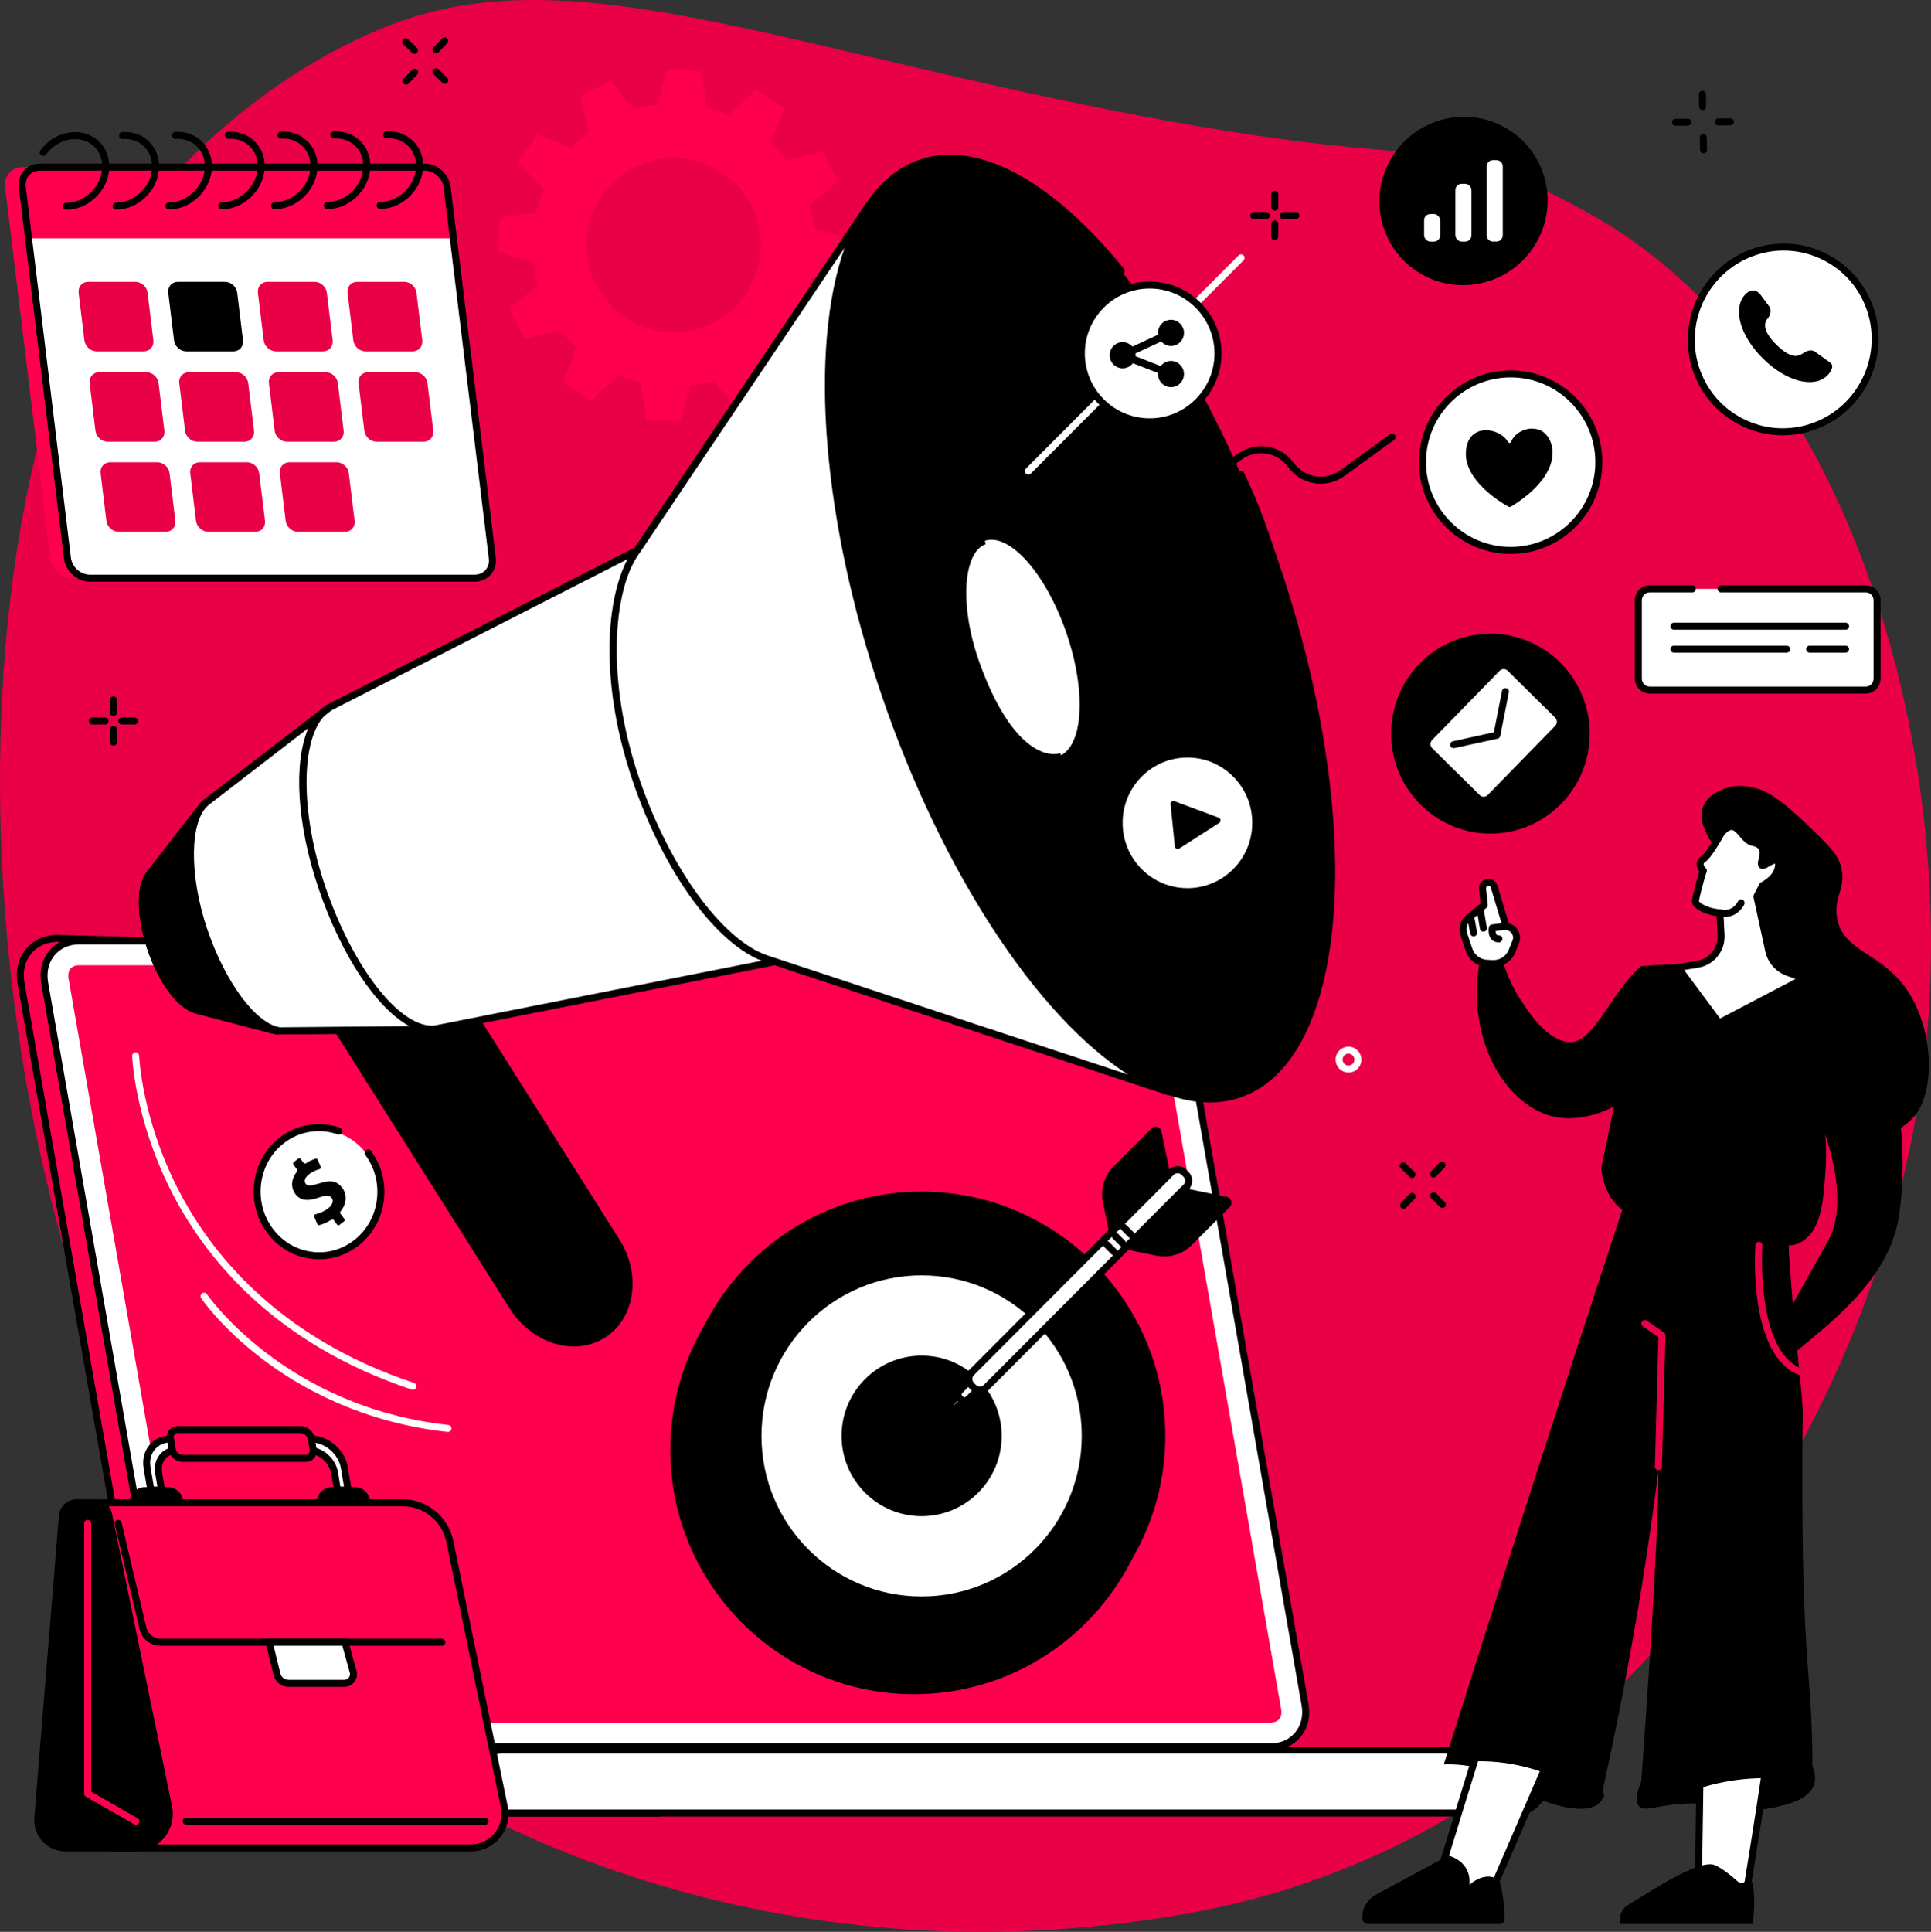 <?xml version="1.0" encoding="UTF-8"?>
<svg id="Layer_2" data-name="Layer 2" xmlns="http://www.w3.org/2000/svg" viewBox="0 0 1831.21 1831.78">
  <rect x="0" y="0" width="1831.21" height="1831.78" fill="#333333" stroke="none"/>
  <defs>
    <style>
      .cls-1 {
        fill: #fff;
      }

      .cls-2 {
        fill: #ff004e;
      }

      .cls-3 {
        fill: #e90047;
      }
    </style>
  </defs>
  <g id="Illustration">
    <g id="Marketing_campaign" data-name="Marketing campaign">
      <path class="cls-3" d="m370.9,23.47c-131.45,50.78-236.78,161.64-277.18,240.27C-65.53,573.65-27.85,1228.04,253.08,1575.09c65.74,81.21,399.19,322.84,872.46,239.44,418.38-73.72,664.87-477.75,700.67-821.06,29.65-284.43-71.85-658.38-325.18-794.42-159.31-85.55-111.06-25.73-473.28-99.83C714.24,35.07,531.69-38.64,370.9,23.47Z"/>
      <g>
        <g>
          <path class="cls-2" d="m449,1627.04c22.99-18.83,47.12-36.39,71.84-53.13,50.16-33.98,103.03-64.36,156.47-93.8,28.11-15.48,57.29-29.5,86.1-43.91,28.98-14.5,58.04-28.86,87.11-43.22,26.56-13.12,53.13-26.24,79.64-39.43,60.27-204.25,125.72-435.82,112.72-435.82l-988.17-27.96c-23.26,0-38.87,18.97-34.79,42.29l119.75,684.5c4.08,23.32,26.32,42.29,49.58,42.29h219.9c12.96-10.95,26.72-21.07,39.84-31.82Z"/>
          <path d="m410.37,1662.18h-221.12c-24.8,0-48.51-20.2-52.85-45.04L16.65,932.64c-2.17-12.4.7-24.07,8.09-32.86,7.22-8.59,17.86-13.32,29.97-13.32l988.27,27.96h0c1.29,0,2.57.66,3.42,1.8,3.19,4.26,11.65,15.59-113.06,438.27l-.41,1.39-1.29.64c-26.52,13.2-53.09,26.32-79.65,39.44-30.82,15.23-58.65,28.98-87.1,43.21-6.51,3.26-13.04,6.49-19.57,9.73-21.98,10.9-44.72,22.17-66.42,34.12-47.59,26.22-103.37,57.85-156.21,93.64-27.06,18.33-50.48,35.65-71.6,52.95-5.76,4.72-11.73,9.39-17.5,13.9-7.4,5.78-15.05,11.76-22.3,17.89l-.93.78ZM54.61,893.09c-10.02,0-18.86,3.89-24.79,10.96-6.1,7.26-8.46,17.01-6.63,27.45l119.75,684.5c3.82,21.8,24.59,39.54,46.32,39.54h218.69c7.07-5.93,14.43-11.69,21.57-17.26,5.74-4.49,11.68-9.13,17.39-13.8,21.28-17.43,44.86-34.87,72.08-53.31,53.06-35.94,109-67.67,156.73-93.96,21.82-12.02,44.62-23.32,66.67-34.25,6.52-3.23,13.04-6.47,19.54-9.72,28.46-14.24,56.29-28,87.13-43.23,26.13-12.91,52.25-25.81,78.34-38.79,105.08-356.22,115.27-420.38,113.83-430.22l-986.6-27.92Zm988.13,27.96s.09,0,.13,0h-.13Z"/>
        </g>
        <g>
          <g>
            <path class="cls-1" d="m1071.09,892.17H75.19c-21.98,0-36.68,17.86-32.82,39.9l119.75,684.5c3.86,22.04,24.8,39.9,46.78,39.9h995.89c21.98,0,36.68-17.86,32.82-39.9l-119.75-684.5c-3.86-22.04-24.8-39.9-46.78-39.9Z"/>
            <path d="m1204.8,1659.79H208.9c-23.48,0-45.94-19.13-50.05-42.64L39.11,932.64c-2.06-11.77.66-22.84,7.66-31.17,6.84-8.14,16.94-12.62,28.43-12.62h995.89c23.48,0,45.94,19.13,50.05,42.65l119.75,684.5c2.06,11.77-.66,22.84-7.66,31.17-6.84,8.14-16.94,12.62-28.43,12.62ZM75.19,895.48c-9.5,0-17.8,3.64-23.35,10.25-5.71,6.8-7.92,15.95-6.2,25.76l119.75,684.5c3.58,20.49,23.1,37.15,43.51,37.15h995.89c9.5,0,17.8-3.64,23.35-10.25,5.71-6.8,7.92-15.95,6.2-25.75l-119.75-684.5c-3.58-20.49-23.1-37.15-43.51-37.15H75.19Z"/>
          </g>
          <path class="cls-2" d="m208.9,1633.39c-10.71,0-22.2-9.92-24.1-20.81l-119.75-684.5c-.69-3.94-.03-7.35,1.85-9.6,2.24-2.67,5.74-3.24,8.29-3.24h995.89c10.71,0,22.2,9.92,24.1,20.81l119.75,684.5c.69,3.94.03,7.35-1.85,9.6-2.24,2.67-5.74,3.24-8.29,3.24H208.9Z"/>
        </g>
        <g>
          <g>
            <path class="cls-2" d="m612.07,1659.52H205.51c-16.39,0-29.73,13.37-29.73,29.8s13.33,29.8,29.73,29.8h418.7c16.39,0-12.14-59.6-12.14-59.6Z"/>
            <path d="m624.21,1722.44H205.52c-18.22,0-33.04-14.86-33.04-33.12s14.82-33.12,33.04-33.12h408.64l.9,1.89c3.9,8.15,23.01,49.4,15.84,60.78-1.45,2.3-3.83,3.57-6.69,3.57Zm-418.7-59.6c-14.56,0-26.41,11.88-26.41,26.48s11.85,26.48,26.41,26.48h418.7c.78,0,.93-.24,1.08-.47,3.39-5.39-5.01-30.54-15.32-52.5H205.52Z"/>
          </g>
          <g>
            <path class="cls-1" d="m1435.48,1659.52H475.77c-16.42,0-29.73,13.34-29.73,29.8s13.31,29.8,29.73,29.8h959.7c16.42,0,29.73-13.34,29.73-29.8s-13.31-29.8-29.73-29.8Z"/>
            <path d="m1435.48,1722.44H475.77c-18.22,0-33.04-14.86-33.04-33.12s14.82-33.12,33.04-33.12h959.7c18.22,0,33.04,14.86,33.04,33.12s-14.82,33.12-33.04,33.12Zm-959.7-59.6c-14.56,0-26.41,11.88-26.41,26.48s11.85,26.48,26.41,26.48h959.7c14.56,0,26.41-11.88,26.41-26.48s-11.85-26.48-26.41-26.48H475.77Z"/>
          </g>
        </g>
      </g>
      <path class="cls-2" d="m803.61,258.33l1.91-32.08-33.68-9.73c-.89-7.51-2.37-14.84-4.45-21.94l27.09-22.22-14.36-28.74-34.04,8.43c-4.47-5.98-9.43-11.57-14.82-16.72l12.4-32.85-26.79-17.69-25.24,24.31c-6.79-2.91-13.89-5.26-21.23-7.03l-5.66-34.64-32.04-1.9-9.74,33.73c-7.5.89-14.82,2.38-21.91,4.47l-22.17-27.12-28.7,14.4,8.41,34.08c-5.97,4.48-11.56,9.45-16.7,14.85l-32.8-12.4-17.67,26.84,24.27,25.26c-2.91,6.8-5.26,13.91-7.03,21.26l-34.59,5.69-1.91,32.08,33.68,9.73c.89,7.51,2.37,14.84,4.45,21.94l-27.09,22.22,14.36,28.74,34.04-8.43c4.47,5.97,9.43,11.57,14.82,16.72l-12.39,32.85,26.79,17.69,25.24-24.31c6.79,2.91,13.89,5.26,21.23,7.03l5.66,34.64,32.04,1.9,9.74-33.73c7.5-.89,14.83-2.38,21.91-4.47l22.17,27.12,28.7-14.4-8.41-34.08c5.97-4.48,11.56-9.45,16.7-14.85l32.8,12.4,17.67-26.84-24.27-25.26c2.91-6.8,5.26-13.91,7.03-21.26l34.59-5.69Zm-169.7,56.72c-45.55-2.7-80.27-41.87-77.56-87.48,2.72-45.62,41.84-80.4,87.39-77.7,45.55,2.7,80.27,41.87,77.56,87.48-2.72,45.61-41.84,80.4-87.39,77.7Z"/>
      <g>
        <g>
          <path d="m572.08,1265.45c-27.19,17.34-65.74,5.45-85.91-26.5l-250.07-395.64,98.03-62.52,250.51,396.34c20,31.67,14.38,71.13-12.57,88.32Z"/>
          <path d="m544.17,1276.73c-4.46,0-9-.5-13.54-1.52-18.86-4.22-36.09-16.79-47.27-34.49l-250.06-395.63c-.98-1.54-.52-3.59,1.02-4.57l98.03-62.52c.75-.48,1.65-.64,2.51-.44.86.19,1.61.72,2.08,1.46l250.51,396.34c20.9,33.11,14.81,74.78-13.59,92.89-8.78,5.6-19.01,8.48-29.69,8.48Zm-303.5-432.4l248.3,392.84c10.24,16.23,25.95,27.73,43.1,31.56,13.69,3.06,27.26.9,38.22-6.08,25.33-16.15,30.51-53.72,11.55-83.75l-248.73-393.53-92.44,58.95Zm331.4,421.12h.02-.02Z"/>
        </g>
        <path class="cls-1" d="m604.33,521.72l-292.08,149.18-118.76,91.5-51,65.49-.35.52c-9.78,11.19-9.52,40.42,1.16,71.69,10.55,30.93,28.27,53.93,42.78,57.27l-.48.16,76.34,20,148.59-1.47,324.54-64.23,373.04,123.21,2.69.48c-93.84-32.14-204.4-180.47-271.44-376.97-66.97-196.27-70.11-380.79-15.56-463.37l-.07-.05-216.6,322.44-2.77,4.13Z"/>
        <ellipse cx="1024.23" cy="595.97" rx="195.2" ry="466.58" transform="translate(-137.7 363.25) rotate(-18.87)"/>
        <path d="m1147.09,1045.37c-44.95,0-96.93-31.25-149.55-90.69-63.66-71.9-120.96-176.69-161.34-295.05-61.22-179.42-71.15-355.49-25.3-448.54,15.3-31.06,36.03-51.19,61.61-59.85,54.4-18.41,124.83,19.33,193.27,103.54,1.16,1.42.94,3.51-.48,4.67-1.42,1.15-3.51.94-4.67-.48-66.58-81.94-134.37-118.91-185.99-101.44-23.85,8.07-43.29,27.08-57.78,56.5-45.11,91.55-35.05,265.62,25.63,443.46,75.4,220.99,206.08,381.25,304.52,381.26,9.26,0,18.22-1.41,26.84-4.33,23.85-8.07,43.29-27.08,57.78-56.5,45.11-91.55,35.05-265.62-25.63-443.46l-3.5-10.27c-10.12-29.78-14.31-42.11-28.55-72.66-.77-1.66-.05-3.64,1.61-4.41,1.66-.78,3.64-.06,4.41,1.61,14.39,30.88,18.61,43.31,28.82,73.33l3.49,10.26c61.22,179.42,71.15,355.49,25.3,448.54-15.3,31.06-36.03,51.19-61.61,59.85-9.22,3.12-18.88,4.67-28.86,4.67Z"/>
        <path d="m1132.82,993.54c-39.84,0-85.88-27.67-132.47-80.29-56.3-63.59-106.97-156.24-142.67-260.89-54.14-158.67-62.91-314.39-22.34-396.72,13.57-27.54,31.97-45.41,54.67-53.09,43.52-14.73,97.89,10.33,153.08,70.56,1.24,1.35,1.15,3.45-.21,4.69-1.35,1.24-3.45,1.15-4.69-.2-53.31-58.18-105.17-82.59-146.05-68.76-20.98,7.1-38.08,23.83-50.85,49.74-39.82,80.83-30.93,234.56,22.67,391.64,72.83,213.47,203.98,362.81,292.36,332.89,80.08-27.11,99.07-194.75,44.18-389.96-.5-1.77.53-3.6,2.3-4.09,1.76-.49,3.6.53,4.09,2.3,26.78,95.24,36.95,187.88,28.63,260.84-8.5,74.53-35.87,123.26-77.06,137.2-8.19,2.77-16.76,4.14-25.63,4.15Z"/>
        <ellipse class="cls-1" cx="968.62" cy="615.09" rx="45.2" ry="108.03" transform="translate(-146.87 346.3) rotate(-18.87)"/>
        <path d="m1110.78,1038.85c-.19,0-.39-.02-.59-.05l-2.69-.48c-.15-.03-.31-.07-.46-.12l-372.21-122.94-323.68,64.06c-.2.04-.41.06-.61.06l-148.59,1.47c-.26-.02-.59-.03-.87-.11l-76.34-20c-.47-.13-.9-.35-1.26-.64-15.69-5.03-32.89-28.3-43.34-58.93-11.04-32.36-11.29-62.36-.65-74.79l.25-.37,51.13-65.66c.17-.22.37-.42.59-.59l118.76-91.5c.16-.12.34-.23.52-.33l291.32-148.79,218.89-325.86c1.02-1.52,3.07-1.92,4.6-.91,1.52,1.01,2.01,3.12,1,4.64-26.35,39.88-39.57,106.34-37.24,187.12,2.43,83.97,20.81,178.5,53.17,273.34,32.4,94.96,75.7,181.15,125.21,249.24,47.64,65.51,98.84,110.14,144.16,125.66,1.64.56,2.57,2.29,2.14,3.97-.38,1.49-1.72,2.49-3.21,2.49Zm-375.73-130.33c.35,0,.7.06,1.04.17l333.63,110.2c-86.48-55.42-176.46-192-233.53-359.25-56.64-166.02-69.07-327.89-35.3-424.58l-193.81,288.52c-.31.47-.74.85-1.25,1.1l-291.81,149.04-118.18,91.05-50.97,65.51c-.08.11-.16.22-.25.32-8.98,10.28-8.23,39.06,1.8,68.44,9.83,28.81,26.81,51.98,40.39,55.11.49.11.93.33,1.31.63l74.21,19.45,147.84-1.46,324.23-64.17c.21-.04.43-.06.64-.06Z"/>
        <g>
          <path class="cls-1" d="m604.98,520.74l218.72-325.6.07.05c-54.55,82.58-51.4,267.09,15.56,463.37,67.04,196.5,177.6,344.83,271.44,376.97l-2.69-.48-372.42-123.01-8.64-2.82c-43.25-14.52-93.96-81.4-124.09-170.33-30.92-91.29-25.99-176.94-.71-214.2l2.75-3.95Z"/>
          <path d="m1110.78,1038.85c-.19,0-.39-.02-.59-.05l-2.69-.48c-.15-.03-.31-.07-.46-.12l-372.42-123.01-8.62-2.81c-45.77-15.37-96.47-84.65-126.2-172.42-33.77-99.72-23.84-182.46-.31-217.13l2.75-3.96,218.71-325.58c1.02-1.52,3.07-1.93,4.6-.91,1.52,1.01,2.01,3.12,1,4.64-26.35,39.88-39.57,106.34-37.24,187.12,2.43,83.97,20.81,178.5,53.17,273.34,32.4,94.96,75.7,181.15,125.22,249.24,47.64,65.51,98.83,110.14,144.16,125.66,1.64.56,2.57,2.29,2.14,3.97-.38,1.49-1.72,2.49-3.21,2.49ZM800.89,235.05l-193.16,287.54s-.02.03-.03.05l-2.75,3.95c-23.33,34.39-30.45,118.01,1.13,211.24,28.64,84.56,78.81,153.75,122,168.25l8.61,2.81,333.03,110c-86.48-55.42-176.46-192-233.53-359.25-56.64-166.02-69.07-327.89-35.3-424.58Zm-195.91,285.69h.02-.02Z"/>
        </g>
        <path d="m257.81,979.77c-.28,0-.56-.03-.84-.11l-72.22-18.92c-.47-.13-.9-.35-1.26-.64-15.68-5.03-32.89-28.3-43.34-58.93-11.04-32.36-11.29-62.36-.65-74.79l.25-.36,51.13-65.67c1.13-1.45,3.21-1.7,4.66-.58,1.45,1.13,1.7,3.21.58,4.66l-51.23,65.84c-.08.11-.16.22-.25.32-8.98,10.28-8.23,39.06,1.8,68.44,9.83,28.81,26.81,51.98,40.39,55.11.49.11.93.33,1.31.63l70.53,18.48c1.77.46,2.83,2.28,2.37,4.05-.39,1.49-1.74,2.48-3.21,2.48Z"/>
        <g>
          <path d="m262.66,977.21c-23.61-5.28-51.89-44.16-69.1-94.6-18.23-53.44-16.59-105.66,1.82-121.57l-52.9,66.84-.35.52c-9.78,11.19-9.52,40.42,1.16,71.69,10.55,30.93,28.27,53.93,42.78,57.27l-.48.16,77.07,19.68Z"/>
          <path d="m262.66,980.53c-.24,0-.48-.03-.73-.08-.6-.13-1.19-.29-1.79-.46l-75.38-19.25c-.48-.12-.91-.35-1.28-.65-15.68-5.03-32.89-28.3-43.34-58.93-11.04-32.36-11.29-62.36-.65-74.79l.25-.36c.05-.07.09-.13.14-.19l46.38-58.6c1.99-3.48,4.3-6.4,6.95-8.69,1.29-1.12,3.23-1.07,4.47.11,1.24,1.18,1.37,3.11.31,4.45l-6.46,8.17c-11.57,21.05-9.9,66.06,5.18,110.27,16.47,48.27,43.01,85.66,65.12,92.03l1.66.43c1.76.45,2.83,2.22,2.41,3.99-.36,1.52-1.72,2.55-3.22,2.55Zm-74.57-25.78l51.91,13.25c-18.51-16.41-36.83-46.94-49.58-84.32-12.33-36.15-15.88-72.19-10.88-97.27l-34.67,43.86c-.08.11-.16.22-.25.32-8.98,10.28-8.23,39.06,1.8,68.44,9.83,28.81,26.81,51.98,40.39,55.11.48.11.91.32,1.29.61Z"/>
        </g>
        <g>
          <path class="cls-1" d="m405.09,976.12l6.33-.31c-34.44,1.96-79.58-56.43-106.03-133.94-26.97-79.05-23.26-153.4,6.86-170.97l-3.97,3.06-112.58,86.82c-18.7,15.58-20.47,68.09-2.14,121.84,17.7,51.86,47.74,91.35,71.7,94.82l139.82-1.31Z"/>
          <path d="m265.27,980.75c-.16,0-.32-.01-.48-.03-25.56-3.7-56.14-43.6-74.37-97.03-18.61-54.53-17.25-108.46,3.15-125.46l110.09-84.9c2.13-2.08,4.44-3.85,6.91-5.29,1.51-.88,3.45-.44,4.43,1.01.98,1.45.66,3.41-.73,4.48l-6.12,4.72c-23.12,23.02-23.49,92.6.38,162.55,25.83,75.7,69,131.74,101.16,131.74.37,0,.74,0,1.11-.02l.46-.02c1.84-.09,3.38,1.31,3.48,3.14.1,1.82-1.3,3.38-3.13,3.49-.16,0-.33.02-.49.02l-5.87.29s-.09,0-.13,0l-139.82,1.31h-.03Zm27.14-290.36l-94.68,73.02c-18,15-18.5,66.92-1.02,118.14,17.12,50.18,46.01,89.03,68.8,92.57l122.62-1.15c-30.68-16.76-64.03-65.98-85.88-130.02-21.02-61.61-23.95-119.94-9.84-152.56Z"/>
        </g>
        <g>
          <path d="m933.73,512.85c-23.64,8-28.2,60.63-7.93,116.74,34,94.1,72.89,89.4,77.52,88.48.08-.02.11.1.04.14l-90.39,52.98c-18.67-36.88-35.77-77.34-50.49-120.46-14.1-41.33-24.97-82.06-32.67-121.1l103.92-16.78Z"/>
          <path d="m911.6,775.83l-1.59-3.15c-19.17-37.86-36.22-78.54-50.66-120.89-13.85-40.6-24.88-81.49-32.79-121.53l-.67-3.37,107.32-17.33,1.59,6.42c-5.04,1.7-9.19,5.89-12.35,12.45-10.14,21.04-7.53,61.24,6.48,100.02,33.11,91.64,69.68,87.16,73.74,86.35l2.77-.56,2.06,5.36-2.52,1.49-93.38,54.73Zm-77.86-243.48c7.8,38.67,18.52,78.12,31.89,117.3,13.95,40.89,30.33,80.19,48.72,116.88l77.74-45.57c-16.05-3.44-44.13-20.33-69.4-90.25-14.81-40.98-17.25-82.25-6.22-105.15,1.33-2.75,2.82-5.19,4.48-7.29l-87.21,14.08Z"/>
        </g>
      </g>
      <g>
        <path d="m1208.89,199.69c-1.83,0-3.32-1.49-3.32-3.32v-12.01c0-1.83,1.49-3.32,3.32-3.32s3.32,1.49,3.32,3.32v12.01c0,1.83-1.49,3.32-3.32,3.32Z"/>
        <path d="m1208.89,227.69c-1.83,0-3.32-1.49-3.32-3.32v-12.02c0-1.83,1.49-3.32,3.32-3.32s3.32,1.49,3.32,3.32v12.02c0,1.83-1.49,3.32-3.32,3.32Z"/>
        <path d="m1200.92,207.68h-11.99c-1.83,0-3.32-1.49-3.32-3.32s1.49-3.32,3.32-3.32h11.99c1.83,0,3.32,1.49,3.32,3.32s-1.49,3.32-3.32,3.32Z"/>
        <path d="m1228.85,207.68h-11.99c-1.83,0-3.32-1.49-3.32-3.32s1.49-3.32,3.32-3.32h11.99c1.83,0,3.32,1.49,3.32,3.32s-1.49,3.32-3.32,3.32Z"/>
      </g>
      <g>
        <path class="cls-1" d="m391.67,1317.83c-.35,0-.7-.05-1.05-.17-133.05-44.24-198.1-127.83-229.24-190.16-33.76-67.57-36.05-125.58-36.07-126.15-.06-1.83,1.37-3.36,3.21-3.43,1.83-.01,3.37,1.37,3.43,3.21.02.57,2.3,57.37,35.51,123.68,30.6,61.11,94.52,143.08,225.26,186.56,1.74.58,2.68,2.46,2.1,4.2-.46,1.39-1.76,2.27-3.15,2.27Z"/>
        <path class="cls-1" d="m424.81,1357.8c-.12,0-.24,0-.36-.02-82.45-9.02-141.55-42.96-176.61-69.84-38.05-29.17-56.32-55.84-57.08-56.96-1.03-1.52-.63-3.58.89-4.61,1.52-1.03,3.58-.63,4.61.88.72,1.07,74.24,107,228.92,123.93,1.82.2,3.14,1.84,2.94,3.66-.19,1.7-1.62,2.96-3.3,2.96Z"/>
      </g>
      <g>
        <path class="cls-1" d="m975.22,450.05c-.85,0-1.7-.32-2.34-.97-1.3-1.29-1.3-3.39,0-4.69l201.73-202.24c1.29-1.3,3.4-1.3,4.69,0,1.3,1.29,1.3,3.39,0,4.69l-201.73,202.24c-.65.65-1.5.97-2.35.97Z"/>
        <path d="m1063.78,587.33c-.54,0-1.08-.13-1.59-.41-1.61-.88-2.2-2.9-1.32-4.5,3.6-6.58,7.94-10.26,12.9-10.96,3.71-.53,6.25.86,8.28,1.98,1.46.8,2.62,1.43,4.22,1.45,2.91.09,4.75-2.01,7.54-5.35,2.78-3.34,5.94-7.13,11.32-7.98,6.59-1.05,10.95,3.16,14.79,6.86,3.24,3.12,6.01,5.84,9.82,5.66,4.33-.18,7.27-4.03,10.67-8.49,3.87-5.08,8.27-10.84,15.76-11.06,6.24-.19,10.63,3.75,14.12,6.91,3.26,2.95,5.38,4.76,7.91,4.4,4.06-.54,8.19-6.47,11.63-16.7.58-1.74,2.47-2.66,4.2-2.09,1.74.59,2.67,2.47,2.09,4.2-4.48,13.31-10.06,20.23-17.05,21.16-5.7.75-9.7-2.86-13.23-6.06-3.14-2.85-5.89-5.32-9.47-5.2-4.34.13-7.28,3.98-10.68,8.45-3.86,5.06-8.23,10.79-15.67,11.1-6.57.32-11.1-4.05-14.7-7.52-3.61-3.48-5.97-5.58-9.15-5.09-2.91.46-4.93,2.88-7.26,5.67-2.88,3.45-6.45,7.74-12.56,7.74h-.17c-3.25-.04-5.5-1.27-7.32-2.26-1.78-.97-2.7-1.44-4.18-1.23-2.73.38-5.5,3-8,7.57-.6,1.1-1.74,1.73-2.91,1.73Z"/>
        <path d="m1033.73,539.24c-1.03,0-2.04-.48-2.69-1.37-1.08-1.48-.75-3.56.74-4.63l141.82-102.88c8.26-6,18.35-8.42,28.42-6.79,10.08,1.61,18.93,7.07,24.91,15.36,4.94,6.85,12.25,11.35,20.57,12.69,8.31,1.33,16.65-.66,23.47-5.61l47.25-34.28c1.48-1.08,3.56-.75,4.64.74,1.08,1.48.75,3.56-.74,4.63l-47.25,34.28c-8.26,5.99-18.35,8.41-28.42,6.79-10.08-1.61-18.92-7.07-24.91-15.36-4.94-6.85-12.25-11.35-20.58-12.69-8.31-1.33-16.65.66-23.47,5.61l-141.82,102.88c-.59.43-1.27.63-1.95.63Z"/>
      </g>
      <g>
        <path class="cls-1" d="m347.71,1094.31c19.1,25.88,14.35,62.84-10.61,82.54-24.97,19.7-60.69,14.68-79.8-11.2-19.1-25.88-14.35-62.84,10.61-82.54,24.97-19.7,60.69-14.68,79.8,11.2Z"/>
        <path d="m302.78,1194.07c-2.69,0-5.4-.18-8.12-.54-16.59-2.23-31.31-11.03-41.46-24.78-20.73-28.09-15.54-68.34,11.56-89.72,16.41-12.95,37.93-16.58,57.56-9.72,1.73.61,2.64,2.5,2.04,4.23-.6,1.73-2.49,2.65-4.23,2.04-17.47-6.11-36.63-2.87-51.25,8.67-24.32,19.19-28.96,55.34-10.34,80.57,9.07,12.29,22.21,20.15,37,22.14,14.53,1.95,28.95-2.04,40.59-11.22,24.32-19.19,28.96-55.34,10.34-80.57-1.09-1.47-.77-3.55.7-4.64,1.47-1.08,3.55-.78,4.64.7,20.73,28.09,15.54,68.34-11.56,89.72-10.89,8.6-23.96,13.13-37.47,13.13Z"/>
        <path d="m319.64,1161.14l-3.11-4.22c-.53-.72-1.53-.88-2.28-.38-3.93,2.59-8.14,4.39-11.47,5.11-.8.17-1.61-.24-1.92-1l-2.88-7.02c-.39-.95.16-2.03,1.16-2.26,3.79-.84,8.17-2.56,12.04-5.61,3.99-3.15,5.54-6.9,3.4-9.8-2.04-2.76-5.56-2.73-12.08-.46-9.42,3.3-17.21,3.7-22.41-3.34-4.5-6.1-4.12-14.07,1.48-21.26.47-.6.51-1.43.05-2.04l-3.36-4.56c-.54-.73-.4-1.75.31-2.31l4.24-3.35c.74-.58,1.81-.44,2.37.32l2.73,3.7c.53.72,1.54.88,2.29.38,3.56-2.38,6.58-3.65,9.16-4.35.81-.22,1.66.2,1.98.98l2.75,6.71c.38.93-.13,1.98-1.1,2.25-2.53.68-6.12,1.89-10.08,5.01-4.55,3.59-4.52,6.78-3.02,8.82,1.77,2.4,5.34,1.99,13.01-.39,10.58-3.53,16.89-2.18,21.71,4.35,4.56,6.18,4.45,14.69-1.69,22.26-.49.6-.54,1.45-.08,2.07l3.72,5.04c.54.73.4,1.75-.31,2.31l-4.24,3.35c-.74.58-1.81.44-2.37-.32Z"/>
      </g>
      <g>
        <g>
          <path class="cls-1" d="m1769.27,558.36c5.96,0,10.8,4.84,10.8,10.81v74.36c0,5.97-4.83,10.81-10.8,10.81h-204.81c-5.96,0-10.8-4.84-10.8-10.81v-74.36c0-5.97,4.83-10.81,10.8-10.81h204.81Z"/>
          <path d="m1769.27,657.64h-204.81c-7.78,0-14.12-6.33-14.12-14.12v-74.36c0-7.79,6.33-14.12,14.12-14.12h40.4c1.83,0,3.32,1.49,3.32,3.32s-1.49,3.32-3.32,3.32h-40.4c-4.12,0-7.48,3.36-7.48,7.49v74.36c0,4.13,3.36,7.49,7.48,7.49h204.81c4.12,0,7.48-3.36,7.48-7.49v-74.36c0-4.13-3.35-7.49-7.48-7.49h-137.18c-1.83,0-3.32-1.49-3.32-3.32s1.49-3.32,3.32-3.32h137.18c7.78,0,14.11,6.33,14.11,14.12v74.36c0,7.79-6.33,14.12-14.11,14.12Z"/>
          <path d="m1750.17,597.07h-162.77c-1.83,0-3.32-1.49-3.32-3.32s1.49-3.32,3.32-3.32h162.77c1.83,0,3.32,1.49,3.32,3.32s-1.49,3.32-3.32,3.32Z"/>
          <path d="m1750.17,618.84h-34.04c-1.83,0-3.32-1.49-3.32-3.32s1.49-3.32,3.32-3.32h34.04c1.83,0,3.32,1.49,3.32,3.32s-1.49,3.32-3.32,3.32Z"/>
          <path d="m1694.39,618.84h-106.99c-1.83,0-3.32-1.49-3.32-3.32s1.49-3.32,3.32-3.32h106.99c1.83,0,3.32,1.49,3.32,3.32s-1.49,3.32-3.32,3.32Z"/>
        </g>
        <g>
          <ellipse cx="1413.42" cy="695.64" rx="94.16" ry="94.78"/>
          <g>
            <g>
              <path class="cls-1" d="m1477.21,690.57l-63.96,65.58c-3.39,3.47-8.93,3.52-12.38.11l-44.99-44.46c-3.45-3.41-3.5-8.99-.11-12.46l63.96-65.58c3.39-3.47,8.93-3.52,12.38-.11l44.99,44.46c3.45,3.41,3.5,8.99.11,12.46Z"/>
              <path d="m1407,762.11c-3.19,0-6.19-1.23-8.46-3.48l-44.99-44.46c-4.74-4.68-4.81-12.37-.16-17.14l63.97-65.58c2.26-2.32,5.28-3.61,8.51-3.64,3.31-.1,6.27,1.21,8.58,3.48l44.99,44.46c4.74,4.68,4.81,12.37.16,17.14l-63.96,65.58c-2.26,2.32-5.28,3.61-8.51,3.64h-.11Zm18.98-127.67h-.05c-1.45.01-2.81.59-3.82,1.64l-63.96,65.58c-2.11,2.16-2.08,5.66.07,7.78l44.99,44.46c1.02,1.01,2.37,1.57,3.8,1.57h.05c1.45-.01,2.8-.59,3.82-1.64l63.97-65.58c2.11-2.16,2.08-5.66-.07-7.78l-44.99-44.47c-1.02-1.01-2.37-1.56-3.8-1.56Z"/>
            </g>
            <path d="m1378.51,709.44c-1.53,0-2.9-1.06-3.24-2.61-.39-1.79.74-3.56,2.53-3.95l40.83-8.94c1.78-.4,3.56.74,3.95,2.53.39,1.79-.74,3.56-2.53,3.95l-40.83,8.94c-.24.05-.48.08-.71.08Z"/>
            <path d="m1419.51,700.32c-.21,0-.43-.02-.64-.06-1.8-.35-2.97-2.1-2.61-3.9l8.13-41.25c.35-1.8,2.1-2.97,3.9-2.61,1.8.35,2.97,2.1,2.61,3.9l-8.13,41.25c-.31,1.58-1.7,2.68-3.25,2.68Z"/>
          </g>
        </g>
        <g>
          <g>
            <ellipse class="cls-1" cx="1090.26" cy="335.15" rx="64.81" ry="64.86"/>
            <path d="m1090.26,403.33c-37.57,0-68.13-30.59-68.13-68.18s30.56-68.18,68.13-68.18,68.13,30.59,68.13,68.18-30.56,68.18-68.13,68.18Zm0-129.73c-33.91,0-61.49,27.61-61.49,61.55s27.58,61.54,61.49,61.54,61.49-27.61,61.49-61.54-27.58-61.55-61.49-61.55Z"/>
          </g>
          <path d="m1110.46,342.25c-3.96,0-7.45,1.91-9.71,4.84l-23.85-9.29c.02-.32.09-.62.09-.94,0-.6-.09-1.17-.17-1.74l24.44-11.32c2.26,2.58,5.53,4.25,9.2,4.25,6.8.01,12.33-5.55,12.33-12.4,0-6.85-5.53-12.43-12.33-12.45-6.8-.01-12.33,5.55-12.33,12.4,0,.6.09,1.17.17,1.74l-24.44,11.32c-2.26-2.58-5.53-4.25-9.2-4.25-6.8-.01-12.33,5.55-12.33,12.4,0,6.85,5.53,12.43,12.33,12.45,3.96,0,7.45-1.91,9.71-4.84l23.85,9.29c-.02.32-.09.62-.09.94,0,6.85,5.53,12.43,12.33,12.45,6.8.01,12.33-5.55,12.33-12.4,0-6.85-5.53-12.43-12.33-12.45Z"/>
        </g>
        <g>
          <g>
            <ellipse class="cls-1" cx="1432.6" cy="438.23" rx="83.61" ry="83.68"/>
            <path d="m1432.6,525.22c-47.93,0-86.93-39.03-86.93-87s38.99-87,86.93-87,86.93,39.03,86.93,87-38.99,87-86.93,87Zm0-167.36c-44.27,0-80.29,36.05-80.29,80.36s36.02,80.36,80.29,80.36,80.29-36.05,80.29-80.36-36.02-80.36-80.29-80.36Z"/>
          </g>
          <path d="m1433.07,480.32c-.83.51-1.87.54-2.72.06-7.37-4.12-41.55-24.73-40.21-51.7,1.41-28.49,32.31-23.55,39.94-9.53.29.53.86.85,1.46.82.6-.03,1.14-.41,1.37-.97,3.74-9.01,15.83-15.53,27.21-11.25,13.57,5.1,27.37,38.81-27.05,72.56Z"/>
        </g>
        <g>
          <g>
            <ellipse class="cls-1" cx="1691.05" cy="321.83" rx="87.65" ry="87.11" transform="translate(690.73 1722.76) rotate(-65.25)"/>
            <path d="m1690.6,412.76c-12.54,0-25.03-2.65-36.8-7.93-22.04-9.89-38.88-27.82-47.43-50.49-17.64-46.78,5.99-99.43,52.67-117.36,22.62-8.69,47.22-8.03,69.26,1.86,22.04,9.89,38.88,27.82,47.43,50.49,17.64,46.78-5.99,99.43-52.66,117.36-10.54,4.05-21.52,6.07-32.46,6.07Zm.9-175.21c-10.14,0-20.31,1.87-30.08,5.63-43.28,16.63-65.19,65.44-48.84,108.82,7.92,21,23.52,37.61,43.94,46.77,20.42,9.16,43.21,9.77,64.17,1.72,43.28-16.63,65.19-65.45,48.83-108.82-7.92-21-23.52-37.61-43.94-46.77-10.9-4.89-22.47-7.34-34.09-7.34Z"/>
          </g>
          <path d="m1735.79,343.97l-14.93-10.73c-2-1.37-6.01-1.66-10.38,1.33-4.11,2.81-10.72,7.23-25.69-7.56-14.97-14.78-11.28-21.94-7.96-25.66.5-.56,4.1-5.96,1.16-10.44l-8.5-11.52c-7.03-8.84-14.27-.43-14.69.04-11.88,13.29-4.66,39.14,17.16,60.68,21.82,21.54,47.68,28.37,60.72,16.22.46-.43,8.24-8.34,3.11-12.36Z"/>
        </g>
        <g>
          <g>
            <ellipse class="cls-1" cx="1126.1" cy="780.24" rx="64.81" ry="65.24"/>
            <path d="m1126.08,848.8c-17.96,0-34.89-6.96-47.72-19.65-26.79-26.48-27.19-69.96-.88-96.93,12.75-13.07,29.8-20.36,48-20.53.21,0,.43,0,.64,0,17.96,0,34.89,6.96,47.72,19.65,26.79,26.48,27.19,69.96.88,96.93-12.75,13.07-29.8,20.37-48,20.53-.21,0-.43,0-.64,0Zm.03-130.47c-.19,0-.38,0-.58,0-16.42.15-31.8,6.73-43.31,18.53-23.77,24.37-23.41,63.65.8,87.58,11.72,11.58,27.27,17.88,43.63,17.72,16.42-.15,31.8-6.73,43.31-18.53,23.77-24.37,23.41-63.65-.8-87.57-11.58-11.45-26.85-17.73-43.06-17.73Z"/>
          </g>
          <path d="m1114.13,802.51l-4.07-39.95c-.21-2.04,1.8-3.59,3.71-2.87l41.94,15.63c2.13.79,2.44,3.69.53,4.92l-37.88,24.32c-1.73,1.11-4.03,0-4.24-2.04Z"/>
        </g>
        <g>
          <ellipse cx="1387.79" cy="190.46" rx="80.03" ry="79.56" transform="translate(330.45 1109.29) rotate(-48.8)"/>
          <path class="cls-1" d="m1415.76,151.83h3.43c3.26,0,5.91,2.65,5.91,5.91v65.37c0,3.26-2.65,5.91-5.91,5.91h-3.43c-3.26,0-5.91-2.65-5.91-5.91v-65.37c0-3.26,2.65-5.91,5.91-5.91Z"/>
          <rect class="cls-1" x="1380.18" y="174.29" width="15.25" height="54.76" rx="5.91" ry="5.91"/>
          <rect class="cls-1" x="1350.51" y="202.97" width="15.25" height="26.11" rx="5.91" ry="5.91"/>
        </g>
      </g>
      <g>
        <path d="m1641.37,1058.33c1.19,3.19,2.88,6.16,5.22,8.78,5.99,6.69,15.05,9.55,23.66,12.13,7.1,2.13,14.32,4.27,21.73,4.33,14.67.12,28.36-7.9,43.01-8.61,9.92-.48,19.65,2.42,29.44,4.09,18.48,3.15,33.27-4.33,47.01-16.46,24.34-21.49,23.05-81.88-.51-120.15-24.89-40.43-63.65-38.3-69.02-73-3.09-19.95,10.02-28.27,3.4-49.53-3.47-11.13-13.48-20.7-33.51-39.84-27.46-26.25-38.95-30.23-42.93-31.48-6.75-2.12-20.43-6.19-34.93-.23-4.35,1.79-15.06,6.19-18.95,16.91-4.08,11.25,1.88,22.45,5.12,28.54,7.26,13.63,16.5,17.31,21.7,23.71,23.31,28.68-20.62,69.27-10.17,134.06,2.24,13.9,7.8,26.51,11.39,40,4.68,17.53-2.59,22.06-3.77,37.82-.72,9.64-1.16,20.14,2.12,28.92Z"/>
        <g>
          <path d="m1510.46,1678.27l10.89,23.85c-.49,2.03-1.6,4.02-3.78,6.52-11.57,13.23-42.89,2.68-50.37.16-27.53-9.27-31.01-20.71-55.78-29.47-17.02-6.02-32.33-6.61-42.23-6.26,1.17-2.44,3.22-6.25,6.98-9.64,5.35-4.83,14.41-9.66,29.28-9.7,29.74-.08,105.01,24.54,105.01,24.54Z"/>
          <g>
            <g>
              <path class="cls-1" d="m1416.32,1789.56s-50.53,19.47-50.48-13.73c0-1.08,41.52-135.4,41.52-135.4l59.48,32.25-50.52,116.88Z"/>
              <path d="m1388.11,1798.52c-6.29,0-12.44-1.12-17.14-4.36-5.62-3.86-8.46-10.03-8.45-18.34,0-.67,0-1.58,41.67-136.38.29-.95,1-1.72,1.92-2.09.92-.38,1.96-.32,2.83.16l59.48,32.25c1.51.82,2.15,2.66,1.46,4.23l-50.52,116.88c-.35.82-1.02,1.46-1.85,1.78-.88.34-15.47,5.87-29.4,5.87Zm-18.95-22.31c.07,5.86,1.89,9.95,5.57,12.48,9.66,6.65,30.37,1.36,39.11-1.76l48.76-112.79-53.26-28.87c-11.77,38.1-38.45,124.58-40.18,130.94Zm47.16,13.34h.02-.02Z"/>
            </g>
            <g>
              <path d="m1422.55,1824.31h-125.2c-3.38,0-5.99-2.97-5.55-6.33l.93-7.14c2.35-6.33,6.93-11.59,12.88-14.79l67.9-36.53s21.91,4.66,20.02,27.68c0,0,14.75-14.19,28.35-4.25,0,0,5.3,17.69,4.86,37.27-.05,2.27-1.92,4.09-4.19,4.09Z"/>
              <path d="m1332.36,1801.89c-1.61,0-3.02-1.17-3.27-2.8-.29-1.81.95-3.51,2.76-3.79,31.39-4.95,50.34-21.75,50.53-21.92,1.36-1.23,3.46-1.12,4.69.24,1.23,1.36,1.12,3.46-.24,4.69-.83.75-20.62,18.3-53.94,23.55-.17.03-.35.04-.52.04Z"/>
              <path d="m1422.32,1819.5h-125.93c-1.83,0-3.32-1.49-3.32-3.32s1.49-3.32,3.32-3.32h125.93c1.83,0,3.32,1.49,3.32,3.32s-1.49,3.32-3.32,3.32Z"/>
            </g>
          </g>
          <path d="m1683.35,1713.7c11.06-2.46,32.27-7.16,36.96-21.69,3.55-11.01-4.05-22.46-5.78-25.06-21.39-32.21-92.25-41.31-132.36-9.78-21.16,16.64-35.49,45.94-28.01,55.3,4.55,5.69,14.15.24,37.6-1.82,43.79-3.86,54.98,11.18,91.59,3.06Z"/>
          <g>
            <path class="cls-1" d="m1677.21,1653.74c1.76,1.12-21.11,140.92-21.11,140.92l-45.69,5.58,2.01-134.68,64.8-11.82Z"/>
            <path d="m1610.41,1803.55c-.81,0-1.61-.3-2.22-.85-.71-.64-1.11-1.56-1.1-2.52l2.01-134.68c.02-1.58,1.16-2.93,2.72-3.22l64.8-11.81c.82-.15,1.67.02,2.37.46,2.55,1.62,2.94,1.87-8.4,74.2-5.44,34.7-11.16,69.71-11.22,70.06-.24,1.46-1.41,2.58-2.87,2.76l-45.69,5.58c-.13.02-.27.02-.4.02Zm5.29-135.23l-1.91,128.15,39.45-4.82c7.86-48.11,18.79-117.21,20.53-133.92l-58.06,10.59Z"/>
          </g>
          <g>
            <path d="m1536.36,1824.31h125.76s4.63-31.28-2.61-45.2l-3.92,4.41c-2.03,2.28-5.52,2.46-7.79.42-5-4.5-13.78-11.85-21.36-15.31-14.72-6.73-64.01,26.65-82.88,37.97-4.47,2.68-7.2,7.51-7.2,12.74v4.98Z"/>
            <path d="m1659.46,1817.8h-117.23c-1.83,0-3.32-1.49-3.32-3.32s1.49-3.32,3.32-3.32h117.23c1.83,0,3.32,1.49,3.32,3.32s-1.49,3.32-3.32,3.32Z"/>
            <path d="m1595.01,1802.73c-1.21,0-2.38-.67-2.96-1.82-.83-1.64-.17-3.63,1.46-4.46l36.26-18.34c1.63-.82,3.63-.17,4.46,1.46.83,1.64.17,3.63-1.46,4.46l-36.26,18.34c-.48.24-.99.36-1.5.36Z"/>
          </g>
          <path d="m1369.19,1673.08c24.17-76.88,48.58-153.7,73.21-230.46,33.2-103.46,66.81-206.78,100.82-309.94,52.82,6.21,170.77-33.97,158.45,18.62-6.11,26.08-5.54,31.84-4.88,41.54,5.1,75.82,13.03,130.02,12.77,148.98-.23,16.81-.88,67.32.25,136.37.18,11.27.5,23.3,1.01,37.8,2.58,72.97,7.46,90.76,7.85,150.19.05,8.35.02,16.44-.09,24.31-26.88-5.28-57.58-6.75-90.15.62-25.75,5.83-28.66,11.75-51.84,14.89-7.62,1.03-14.75,1.39-21.52,1.23,19.02-253.96,17.61-312.2,17.61-312.2-7.23,56.41-16.21,115.28-27.33,176.33-8.16,44.83-17,88.15-26.32,129.97-27.44-8.12-51.5-22.37-84.26-28.42-17.11-3.16-38.95-4.51-65.6.16Z"/>
          <path class="cls-3" d="m1572.69,1394.11s-.06,0-.09,0c-1.83-.05-3.28-1.58-3.23-3.41l3.33-122.76-14.71-10.16c-1.51-1.04-1.89-3.11-.84-4.62,1.04-1.51,3.11-1.89,4.62-.84l16.19,11.18c.92.64,1.46,1.7,1.43,2.82l-3.38,124.56c-.05,1.8-1.52,3.23-3.32,3.23Z"/>
        </g>
        <path d="m1709.45,1021.62c21.65-24.42,43.31-48.84,64.96-73.26,10.14,32.1,39.64,110.39,26.63,203.43-9.95,71.17-86.72,116.15-107.46,139.28-5.11-5.75-9.37-12.42-12.92-19.55,6.05-10.92,15.13-27.27,26.22-47.15,21.23-38.06,25.44-45.32,27.24-48.73,12.29-23.43,15.74-66.73-24.67-154Z"/>
        <g>
          <path d="m1709.91,1176.53c-15.04,10.39-26.01-.17-89.76-11-52.21-8.86-74.18-6.76-89.65-26.09-8.53-10.65-11.15-22.91-12.01-31.66,5.6-26.61,11.1-53.49,16.49-80.67,7.41-37.39,14.43-74.36,21.07-110.92,37.1-3.23,68.66-1.74,92.57.76,31.19,3.27,54.8,8.84,64.46,11.27,23.62,5.93,43.88,13.1,61.34,20.13-17.73,25.77-35.46,51.53-53.19,77.3,5.62,17.94,12.31,46.75,10.05,82.14-1.93,30.06-3.62,56.48-21.36,68.74Z"/>
          <g>
            <path d="m1424.91,910.14c2.52,9.16,7.18,22.43,16.24,36.54,8.38,13.05,26.23,40.86,47.87,41.51,22.32.68,38.63-46.85,67.02-72,3.66,3.37,24.76,36.03,18.7,75.88-7.01,46.11-60.84,73.58-97.98,67.39-46.3-7.72-88.18-71.34-72.98-150.75l21.12,1.42Z"/>
            <g>
              <g>
                <path class="cls-1" d="m1428.19,878.2l-11.27-37.56c-.78-2.61-3.32-4.28-6.02-3.97-3.07.35-5.28,3.11-4.95,6.18l1.62,15.41-14.94,12c-4.6,3.7-6.41,9.87-4.53,15.47l4.98,14.8c2.49,7.41,9.26,12.53,17.07,12.91l5.25.25c8.08.39,15.52-4.4,18.52-11.92l3.54-8.87c2.22-5.56-.7-11.84-6.38-13.73l-2.88-.96Z"/>
                <path d="m1416.31,917.02c-.36,0-.71,0-1.07-.03l-5.25-.25c-9.23-.44-17.11-6.39-20.05-15.16l-4.98-14.8c-2.32-6.88-.07-14.56,5.59-19.11l13.53-10.87-1.43-13.61c-.51-4.86,3.02-9.27,7.88-9.82,4.29-.49,8.32,2.17,9.57,6.31l10.77,35.91,1.25.41c3.57,1.19,6.52,3.82,8.11,7.24,1.59,3.41,1.7,7.38.3,10.87l-3.54,8.87c-3.39,8.5-11.62,14.03-20.69,14.03Zm-4.76-77.07c-.09,0-.17,0-.26.02-1.25.14-2.16,1.28-2.03,2.53l1.62,15.41c.12,1.12-.34,2.23-1.22,2.93l-14.94,12.01c-3.5,2.81-4.89,7.56-3.46,11.82l4.98,14.8c2.07,6.16,7.6,10.34,14.08,10.65l5.25.25c6.7.31,12.81-3.64,15.28-9.84l3.54-8.87c.73-1.83.68-3.83-.16-5.62-.83-1.79-2.32-3.11-4.18-3.74l-2.88-.95c-1.03-.34-1.82-1.16-2.13-2.2l-11.27-37.56c-.3-.98-1.2-1.64-2.2-1.64Z"/>
              </g>
              <g>
                <path class="cls-1" d="m1428.19,878.2l-12.98,1.66s-1.92,10.58,6.26,10.37l6.72-12.03Z"/>
                <path d="m1421.24,893.56c-3.65,0-5.82-1.62-7-3-3.48-4.06-2.42-10.56-2.29-11.28.26-1.42,1.41-2.52,2.85-2.7l12.98-1.66c1.8-.23,3.48,1.05,3.71,2.87.23,1.82-1.05,3.48-2.87,3.71l-10.27,1.31c.04,1.28.28,2.67.95,3.43.17.2.6.72,2.1.67,1.82-.02,3.36,1.4,3.4,3.23.05,1.83-1.4,3.36-3.23,3.4-.11,0-.21,0-.32,0Z"/>
              </g>
              <g>
                <path class="cls-1" d="m1403.57,861.49l3.17,18.63-3.17-18.63Z"/>
                <path d="m1406.74,883.44c-1.59,0-2.99-1.14-3.27-2.76l-3.17-18.63c-.31-1.81.91-3.52,2.71-3.83,1.81-.3,3.52.91,3.83,2.71l3.17,18.63c.31,1.81-.91,3.52-2.71,3.83-.19.03-.38.05-.56.05Z"/>
              </g>
              <g>
                <path class="cls-1" d="m1394.78,869.8l2.67,14.8-2.67-14.8Z"/>
                <path d="m1397.45,887.91c-1.57,0-2.97-1.13-3.26-2.73l-2.67-14.8c-.33-1.8.87-3.53,2.68-3.86,1.81-.31,3.53.87,3.85,2.68l2.67,14.8c.33,1.8-.87,3.53-2.68,3.86-.2.03-.4.05-.59.05Z"/>
              </g>
            </g>
          </g>
          <path d="m1531.33,1038.21c-.24,0-.49-.03-.74-.08-1.79-.41-2.91-2.18-2.5-3.97l14.8-65.26c.41-1.79,2.19-2.91,3.97-2.5,1.79.41,2.91,2.18,2.5,3.97l-14.8,65.26c-.35,1.54-1.72,2.58-3.23,2.58Z"/>
        </g>
        <path class="cls-3" d="m1706.67,1303.83c-.42,0-.84-.08-1.25-.24-47.5-19.31-41.04-118.8-40.74-123.03.13-1.83,1.69-3.24,3.54-3.08,1.83.13,3.2,1.72,3.08,3.54-.07.99-6.44,98.91,36.62,116.41,1.7.69,2.51,2.63,1.82,4.32-.52,1.29-1.77,2.07-3.08,2.07Z"/>
        <g>
          <g>
            <path class="cls-1" d="m1609.85,914.31c13.38-2.19,22.97-14.1,22.26-27.65l-1.1-21.04c-12.69-.99-23.25-7.04-23.22-11.06.02-1.96,4.67-21.08,7.58-28.98-2.46-2-5.45-7.52-.15-10.9,5.3-3.38,17.2-24.89,17.2-24.89,14.68-17.08,18.92,6.99,29.89,9,7.59,1.39,11.71,6.01,8.84,15.95-2.87,9.93,2.59,4.95,8.17,2.12,5.59-2.83,9.38-.63,6.32,8.4-3.06,9.03-14.23,14.46-14.23,14.46l-5.29,10.4,11.16,51.15c2.11,9.67,9.05,17.57,18.37,20.89l15.37,5.49-80.8,42.35-39.03-52.62,18.67-3.06Z"/>
            <path d="m1630.21,973.31c-1.02,0-2.02-.47-2.67-1.34l-39.03-52.62c-.69-.93-.84-2.15-.41-3.22.44-1.07,1.4-1.84,2.54-2.03l18.67-3.06c11.73-1.92,20.1-12.33,19.48-24.2l-.95-18.22c-11.63-1.62-23.42-7.37-23.37-14.08.02-2.62,4.25-19.55,7.1-28.12-1.57-1.96-2.76-4.65-2.6-7.42.12-2.02.99-4.89,4.46-7.11,3.16-2.02,11.31-15.07,16.08-23.7.11-.2.24-.39.39-.56,4.19-4.87,8.15-7.24,12.12-7.24h0c5.5,0,9.37,4.5,12.78,8.46,2.61,3.03,5.31,6.17,8.09,6.68,5,.91,8.56,3.05,10.6,6.34,2.18,3.52,2.46,8.16.83,13.79-.02.07-.04.14-.06.21.14-.08.28-.16.41-.24,1-.58,2.06-1.19,3.13-1.73,5.41-2.74,8.52-1.16,9.89.03,2.71,2.35,3.07,6.52,1.07,12.4-2.92,8.6-11.83,14.14-14.9,15.83l-4.28,8.41,10.91,49.99c1.88,8.61,7.95,15.51,16.24,18.48l15.37,5.49c1.24.44,2.1,1.58,2.2,2.9.09,1.31-.6,2.56-1.77,3.17l-80.81,42.34c-.49.26-1.02.38-1.54.38Zm-33.12-53.54l34.09,45.97,71.58-37.51-8.24-2.94c-10.46-3.74-18.12-12.45-20.49-23.31l-11.16-51.15c-.16-.75-.06-1.53.28-2.21l5.29-10.4c.33-.64.86-1.16,1.51-1.48.09-.05,9.97-4.96,12.54-12.54,1.1-3.25.95-4.71.83-5.18-.38,0-1.22.15-2.51.8-.95.48-1.9,1.03-2.8,1.56-3.35,1.94-6.51,3.77-9.2,1.67-2.52-1.97-1.9-5.6-.85-9.23,1.08-3.75,1.05-6.6-.1-8.46-1.01-1.63-3.08-2.75-6.15-3.31-5.09-.93-8.73-5.15-11.93-8.88-2.73-3.17-5.3-6.16-7.76-6.16h0c-1.82,0-4.19,1.62-6.87,4.68-2.41,4.34-12.57,22.22-18.15,25.78-1.34.86-1.39,1.61-1.41,1.9-.07,1.2.91,2.85,1.87,3.63,1.1.9,1.51,2.39,1.02,3.72-2.76,7.49-7.01,24.98-7.36,27.76.88,2.05,9.08,6.96,20.14,7.82,1.66.13,2.97,1.47,3.06,3.13l1.1,21.04c.8,15.26-9.97,28.63-25.04,31.1h0l-13.29,2.18Zm12.76-5.45h.02-.02Z"/>
          </g>
          <path d="m1635.58,869.49c-1.68,0-3.46-.2-5.34-.65-1.78-.42-2.88-2.21-2.46-4,.42-1.78,2.21-2.89,4-2.46,11.27,2.67,16.12-7.16,16.32-7.58.79-1.65,2.76-2.36,4.41-1.58,1.65.78,2.37,2.74,1.6,4.39-2.1,4.52-8.39,11.87-18.52,11.87Z"/>
        </g>
      </g>
      <g>
        <path class="cls-1" d="m1278.81,1016.99c-.07,0-.14,0-.2,0-6.75-.11-12.15-5.7-12.04-12.46.11-6.76,5.63-12.11,12.44-12.06,6.75.11,12.15,5.7,12.04,12.46-.05,3.27-1.38,6.33-3.72,8.61-2.3,2.23-5.31,3.45-8.51,3.45Zm-5.6-12.35c-.05,3.1,2.42,5.66,5.51,5.71,1.45-.02,2.91-.54,3.98-1.58,1.08-1.04,1.68-2.45,1.71-3.95.05-3.1-2.42-5.66-5.51-5.71-3.09-.16-5.64,2.43-5.69,5.53Z"/>
        <g>
          <path d="m107.56,679c-1.83,0-3.32-1.49-3.32-3.32v-12.02c0-1.83,1.49-3.32,3.32-3.32s3.32,1.49,3.32,3.32v12.02c0,1.83-1.49,3.32-3.32,3.32Z"/>
          <path d="m107.56,706.99c-1.83,0-3.32-1.49-3.32-3.32v-12.02c0-1.83,1.49-3.32,3.32-3.32s3.32,1.49,3.32,3.32v12.02c0,1.83-1.49,3.32-3.32,3.32Z"/>
          <path d="m99.59,686.99h-11.99c-1.83,0-3.32-1.49-3.32-3.32s1.49-3.32,3.32-3.32h11.99c1.83,0,3.32,1.49,3.32,3.32s-1.49,3.32-3.32,3.32Z"/>
          <path d="m127.52,686.99h-11.99c-1.83,0-3.32-1.49-3.32-3.32s1.49-3.32,3.32-3.32h11.99c1.83,0,3.32,1.49,3.32,3.32s-1.49,3.32-3.32,3.32Z"/>
        </g>
        <g>
          <path d="m1359.42,1116.51c-.83,0-1.65-.3-2.29-.92-1.32-1.27-1.37-3.37-.1-4.69l8.11-8.48c1.27-1.33,3.37-1.37,4.69-.1,1.32,1.27,1.37,3.37.1,4.69l-8.11,8.48c-.65.68-1.52,1.02-2.4,1.02Z"/>
          <path d="m1331.03,1146.17c-.83,0-1.65-.3-2.29-.92-1.32-1.27-1.37-3.37-.1-4.69l8.11-8.48c1.27-1.32,3.37-1.37,4.69-.1,1.32,1.27,1.37,3.37.1,4.69l-8.11,8.48c-.65.68-1.52,1.02-2.4,1.02Z"/>
          <path d="m1338.99,1116.96c-.84,0-1.68-.32-2.33-.96l-8.23-8.11c-1.31-1.29-1.32-3.39-.03-4.69,1.29-1.31,3.39-1.32,4.69-.03l8.23,8.11c1.31,1.29,1.32,3.39.03,4.69-.65.66-1.51.99-2.36.99Z"/>
          <path d="m1367.81,1145.36c-.84,0-1.68-.32-2.33-.95l-8.24-8.11c-1.3-1.29-1.32-3.39-.04-4.69,1.29-1.31,3.39-1.32,4.69-.03l8.24,8.11c1.3,1.29,1.32,3.39.04,4.69-.65.66-1.51.99-2.36.99Z"/>
        </g>
        <g>
          <path d="m413.47,50.59c-.83,0-1.65-.3-2.29-.92-1.32-1.27-1.37-3.37-.1-4.69l8.11-8.48c1.27-1.33,3.37-1.37,4.69-.1,1.32,1.27,1.37,3.37.1,4.69l-8.11,8.48c-.65.68-1.52,1.02-2.4,1.02Z"/>
          <path d="m385.08,80.25c-.83,0-1.65-.3-2.29-.92-1.32-1.27-1.37-3.37-.1-4.69l8.11-8.48c1.27-1.33,3.37-1.37,4.69-.1,1.32,1.27,1.37,3.37.1,4.69l-8.11,8.48c-.65.68-1.53,1.02-2.4,1.02Z"/>
          <path d="m393.04,51.04c-.84,0-1.68-.32-2.33-.95l-8.24-8.11c-1.3-1.29-1.32-3.39-.04-4.69,1.29-1.31,3.39-1.32,4.69-.03l8.24,8.11c1.31,1.29,1.32,3.39.04,4.69-.65.66-1.51.99-2.36.99Z"/>
          <path d="m421.86,79.44c-.84,0-1.68-.32-2.33-.95l-8.24-8.11c-1.31-1.29-1.32-3.39-.04-4.69,1.29-1.31,3.39-1.32,4.69-.03l8.24,8.11c1.31,1.29,1.32,3.39.04,4.69-.65.66-1.51.99-2.36.99Z"/>
        </g>
        <g>
          <path d="m1614.62,104.39c-1.8,0-3.28-1.44-3.32-3.25l-.25-11.74c-.04-1.83,1.41-3.35,3.25-3.39,1.8-.06,3.35,1.42,3.39,3.25l.25,11.74c.04,1.83-1.41,3.35-3.25,3.39h-.07Z"/>
          <path d="m1615.5,145.46c-1.8,0-3.28-1.44-3.32-3.25l-.25-11.73c-.04-1.83,1.41-3.35,3.25-3.39,1.83-.02,3.35,1.41,3.39,3.25l.25,11.73c.04,1.83-1.41,3.35-3.25,3.39h-.07Z"/>
          <path d="m1588.94,119.26c-1.82,0-3.3-1.47-3.32-3.29-.01-1.83,1.46-3.33,3.29-3.34l11.55-.09h.03c1.82,0,3.3,1.47,3.32,3.29.01,1.83-1.46,3.33-3.29,3.34l-11.55.09h-.03Z"/>
          <path d="m1629.38,118.94c-1.82,0-3.3-1.47-3.32-3.29-.01-1.83,1.46-3.33,3.29-3.34l11.56-.09h.03c1.82,0,3.3,1.47,3.32,3.29.01,1.83-1.46,3.33-3.29,3.34l-11.56.09h-.03Z"/>
        </g>
      </g>
      <g>
        <path class="cls-2" d="m90.49,158.46H21.52c-10.49,0-17.96,8.52-16.68,19.04l42.82,351.68c1.28,10.52,10.82,19.04,21.31,19.04h21.51V158.46Z"/>
        <path class="cls-1" d="m450.17,548.23H85.27c-10.49,0-20.03-8.52-21.31-19.04L21.13,177.51c-1.28-10.52,6.18-19.04,16.67-19.04h364.9c10.49,0,20.03,8.52,21.31,19.04l42.83,351.68c1.28,10.52-6.18,19.04-16.67,19.04Z"/>
        <path class="cls-2" d="m429.92,225.97H27.03l-5.9-48.47c-1.28-10.52,6.18-19.04,16.67-19.04h364.9c10.49,0,20.03,8.52,21.31,19.04l5.9,48.47Z"/>
        <path d="m450.17,551.54H85.27c-12.09,0-23.13-9.85-24.61-21.96L17.84,177.91c-.74-6.08.96-11.81,4.79-16.13,3.79-4.27,9.17-6.63,15.18-6.63h364.91c12.09,0,23.13,9.85,24.61,21.96l42.82,351.68c.74,6.08-.96,11.81-4.79,16.13-3.79,4.27-9.18,6.63-15.18,6.63ZM37.81,161.78c-4.07,0-7.7,1.56-10.21,4.39-2.55,2.88-3.68,6.76-3.17,10.93l42.82,351.68c1.08,8.89,9.16,16.12,18.02,16.12h364.9c4.07,0,7.7-1.56,10.21-4.39,2.55-2.88,3.68-6.76,3.17-10.93l-42.83-351.68c-1.08-8.89-9.16-16.12-18.02-16.12H37.81Z"/>
        <g>
          <path class="cls-3" d="m146.76,418.84h-44.58c-5.75,0-10.97-4.67-11.67-10.43l-5.49-45.08c-.7-5.76,3.39-10.43,9.13-10.43h44.58c5.75,0,10.97,4.67,11.67,10.43l5.49,45.08c.7,5.76-3.39,10.43-9.13,10.43Z"/>
          <path class="cls-3" d="m231.75,418.84h-44.58c-5.75,0-10.97-4.67-11.67-10.43l-5.49-45.08c-.7-5.76,3.39-10.43,9.13-10.43h44.58c5.75,0,10.97,4.67,11.67,10.43l5.49,45.08c.7,5.76-3.39,10.43-9.13,10.43Z"/>
          <path class="cls-3" d="m316.75,418.84h-44.58c-5.75,0-10.97-4.67-11.67-10.43l-5.49-45.08c-.7-5.76,3.39-10.43,9.13-10.43h44.58c5.75,0,10.97,4.67,11.67,10.43l5.49,45.08c.7,5.76-3.39,10.43-9.13,10.43Z"/>
          <path class="cls-3" d="m401.75,418.84h-44.58c-5.75,0-10.97-4.67-11.67-10.43l-5.49-45.08c-.7-5.76,3.39-10.43,9.13-10.43h44.58c5.75,0,10.97,4.67,11.67,10.43l5.49,45.08c.7,5.76-3.39,10.43-9.13,10.43Z"/>
          <path class="cls-3" d="m157.16,504.24h-44.58c-5.75,0-10.97-4.67-11.67-10.43l-5.49-45.08c-.7-5.76,3.39-10.43,9.13-10.43h44.58c5.75,0,10.97,4.67,11.67,10.43l5.49,45.08c.7,5.76-3.39,10.43-9.13,10.43Z"/>
          <path class="cls-3" d="m242.15,504.24h-44.58c-5.75,0-10.97-4.67-11.67-10.43l-5.49-45.08c-.7-5.76,3.39-10.43,9.13-10.43h44.58c5.75,0,10.97,4.67,11.67,10.43l5.49,45.08c.7,5.76-3.39,10.43-9.13,10.43Z"/>
          <path class="cls-3" d="m327.15,504.24h-44.58c-5.75,0-10.97-4.67-11.67-10.43l-5.49-45.08c-.7-5.76,3.39-10.43,9.13-10.43h44.58c5.75,0,10.97,4.67,11.67,10.43l5.49,45.08c.7,5.76-3.39,10.43-9.13,10.43Z"/>
          <path class="cls-3" d="m136.32,333.16h-44.58c-5.75,0-10.97-4.67-11.67-10.43l-5.49-45.08c-.7-5.76,3.39-10.43,9.13-10.43h44.58c5.75,0,10.97,4.67,11.67,10.43l5.49,45.08c.7,5.76-3.39,10.43-9.13,10.43Z"/>
          <path d="m221.32,333.16h-44.58c-5.75,0-10.97-4.67-11.67-10.43l-5.49-45.08c-.7-5.76,3.39-10.43,9.13-10.43h44.58c5.75,0,10.97,4.67,11.67,10.43l5.49,45.08c.7,5.76-3.39,10.43-9.13,10.43Z"/>
          <path class="cls-3" d="m306.32,333.16h-44.58c-5.75,0-10.97-4.67-11.67-10.43l-5.49-45.08c-.7-5.76,3.39-10.43,9.13-10.43h44.58c5.75,0,10.97,4.67,11.67,10.43l5.49,45.08c.7,5.76-3.39,10.43-9.13,10.43Z"/>
          <path class="cls-3" d="m391.32,333.16h-44.58c-5.75,0-10.97-4.67-11.67-10.43l-5.49-45.08c-.7-5.76,3.39-10.43,9.13-10.43h44.58c5.75,0,10.97,4.67,11.67,10.43l5.49,45.08c.7,5.76-3.39,10.43-9.13,10.43Z"/>
        </g>
        <g>
          <path d="m360.47,198.12c-1.83,0-3.31-1.48-3.32-3.31,0-1.83,1.48-3.32,3.31-3.33,16.62-.04,31.83-13.8,33.89-30.68.99-8.12-1.2-15.68-6.19-21.3-4.81-5.41-11.7-8.39-19.4-8.39-.64,0-1.27.02-1.91.06-1.82.13-3.41-1.27-3.52-3.1-.12-1.83,1.27-3.41,3.1-3.52.77-.05,1.57-.07,2.33-.07,9.64,0,18.28,3.77,24.37,10.63,6.27,7.06,9.04,16.47,7.81,26.51-2.46,20.08-20.61,36.45-40.46,36.51h0Z"/>
          <path d="m310.4,198.25c-1.83,0-3.31-1.48-3.32-3.31,0-1.83,1.48-3.32,3.31-3.33,16.62-.04,31.83-13.8,33.89-30.68.99-8.12-1.2-15.68-6.19-21.3-4.81-5.42-11.7-8.4-19.41-8.4-.63,0-1.27.02-1.9.06-1.83.11-3.41-1.27-3.52-3.1-.12-1.83,1.27-3.41,3.1-3.52.77-.05,1.58-.08,2.33-.07,9.64,0,18.29,3.77,24.38,10.63,6.26,7.06,9.04,16.47,7.81,26.51-2.46,20.08-20.61,36.45-40.46,36.5h0Z"/>
          <path d="m260.33,198.39c-1.83,0-3.31-1.48-3.32-3.31,0-1.83,1.48-3.32,3.31-3.33,16.62-.05,31.83-13.81,33.89-30.68.99-8.12-1.2-15.68-6.19-21.3-4.81-5.41-11.7-8.39-19.4-8.39-.65,0-1.28.02-1.91.06-1.82.11-3.41-1.27-3.52-3.1-.12-1.83,1.27-3.41,3.1-3.52.78-.05,1.56-.06,2.34-.07,9.63,0,18.28,3.77,24.36,10.63,6.27,7.06,9.04,16.48,7.81,26.51-2.46,20.08-20.61,36.45-40.46,36.51h0Z"/>
          <path d="m210.25,198.52c-1.83,0-3.31-1.48-3.32-3.31,0-1.83,1.48-3.32,3.31-3.33,16.62-.04,31.83-13.8,33.89-30.68.99-8.12-1.2-15.68-6.19-21.3-4.82-5.44-11.66-8.36-19.49-8.4-.61,0-1.22.02-1.83.06-1.83.11-3.41-1.27-3.52-3.1-.12-1.83,1.27-3.41,3.1-3.52.77-.05,1.56-.09,2.33-.07,9.64,0,18.29,3.77,24.38,10.63,6.26,7.06,9.04,16.47,7.81,26.51-2.46,20.08-20.61,36.45-40.46,36.5h0Z"/>
          <path d="m160.18,198.65c-1.83,0-3.31-1.48-3.32-3.31,0-1.83,1.48-3.32,3.31-3.33,16.62-.05,31.83-13.81,33.89-30.68.99-8.12-1.2-15.68-6.19-21.3-4.81-5.42-11.7-8.4-19.41-8.4-.62.01-1.28.02-1.92.06-1.84.11-3.4-1.28-3.51-3.11-.11-1.83,1.28-3.4,3.11-3.51.77-.05,1.58-.07,2.32-.07,9.64,0,18.29,3.77,24.37,10.63,6.26,7.06,9.04,16.48,7.81,26.51-2.46,20.08-20.61,36.45-40.46,36.51h0Z"/>
          <path d="m110.11,198.78c-1.83,0-3.31-1.48-3.32-3.31,0-1.83,1.48-3.32,3.31-3.33,16.62-.04,31.83-13.81,33.89-30.68.99-8.12-1.2-15.68-6.19-21.3-4.82-5.43-11.64-8.45-19.49-8.39-.61,0-1.22.02-1.83.06-1.82.12-3.41-1.27-3.52-3.1-.12-1.83,1.27-3.41,3.1-3.52.78-.05,1.59-.08,2.33-.07,9.64,0,18.29,3.77,24.37,10.63,6.27,7.06,9.04,16.48,7.81,26.51-2.46,20.08-20.61,36.45-40.46,36.51h0Z"/>
          <path d="m62.89,198.91c-1.83,0-3.31-1.48-3.32-3.31,0-1.83,1.48-3.32,3.31-3.33,16.62-.04,31.83-13.81,33.89-30.68.99-8.12-1.2-15.68-6.19-21.3-4.81-5.41-11.69-8.39-19.4-8.39h-.08c-10.49.03-20.74,5.49-27.42,14.61-1.08,1.48-3.16,1.8-4.64.72-1.48-1.08-1.8-3.16-.72-4.64,7.92-10.82,20.17-17.29,32.76-17.33h.1c9.63,0,18.28,3.77,24.37,10.63,6.27,7.06,9.04,16.48,7.81,26.51-2.46,20.08-20.61,36.45-40.46,36.51h0Z"/>
        </g>
      </g>
      <g>
        <g>
          <path class="cls-2" d="m105.74,1752.25h340.83c20.46,0,35.77-18.82,31.65-38.91l-51.71-251.99c-4.35-21.19-22.96-36.4-44.54-36.4H89.62l16.12,327.3Z"/>
          <path d="m446.57,1755.57H105.74c-1.77,0-3.23-1.39-3.31-3.15l-16.12-327.3c-.05-.91.28-1.8.91-2.45.63-.66,1.5-1.03,2.4-1.03h292.35c23.05,0,43.14,16.42,47.79,39.05l51.71,251.99c2.17,10.57-.5,21.43-7.31,29.79-6.79,8.33-16.85,13.11-27.58,13.11Zm-337.67-6.64h337.67c8.73,0,16.91-3.89,22.44-10.66,5.55-6.81,7.72-15.65,5.96-24.26l-51.71-251.99c-4.01-19.56-21.38-33.75-41.29-33.75H93.1l15.79,320.67Z"/>
        </g>
        <g>
          <path d="m62.1,1752.25h66.14c20.46,0,35.77-18.82,31.65-38.91l-56.95-277.55c-1.29-6.31-6.84-10.84-13.26-10.84h-17.01c-7.05,0-12.92,5.43-13.5,12.47l-23.3,286.3c-1.25,15.37,10.85,28.53,26.23,28.53Z"/>
          <path d="m128.24,1755.57H62.1c-8.24,0-16.17-3.48-21.77-9.55-5.61-6.09-8.44-14.31-7.77-22.57l23.3-286.3c.71-8.7,8.09-15.52,16.8-15.52h17.01c7.97,0,14.91,5.67,16.51,13.49l56.95,277.55c2.17,10.57-.5,21.43-7.31,29.79-6.79,8.33-16.85,13.11-27.58,13.11Zm-55.58-327.3c-5.28,0-9.76,4.14-10.19,9.42l-23.3,286.31c-.53,6.51,1.61,12.74,6.04,17.53,4.4,4.78,10.4,7.41,16.89,7.41h66.14c8.73,0,16.91-3.89,22.44-10.66,5.55-6.81,7.72-15.65,5.96-24.26l-56.95-277.55c-.97-4.74-5.18-8.19-10.01-8.19h-17.01Z"/>
        </g>
        <path d="m419.04,1560.54H152.18c-9.49,0-17.65-6.46-19.84-15.72l-23.52-99.55c-.42-1.78.68-3.57,2.47-3.99,1.78-.42,3.57.68,3.99,2.47l23.52,99.55c1.48,6.25,6.98,10.61,13.38,10.61h266.86c1.83,0,3.32,1.49,3.32,3.32s-1.49,3.32-3.32,3.32Z"/>
        <g>
          <path class="cls-1" d="m255.17,1557.22l7.47,30.23c1.21,5.11,5.76,8.73,11.01,8.73h52.85c5.75,0,9.92-5.5,8.38-11.06l-7.74-27.9h-71.98Z"/>
          <path d="m326.51,1599.49h-52.85c-6.81,0-12.67-4.64-14.24-11.28l-7.47-30.19c-.25-.99-.02-2.04.61-2.84.63-.8,1.59-1.27,2.61-1.27h71.98c1.49,0,2.8.99,3.2,2.43l7.74,27.9c1.02,3.66.28,7.5-2.02,10.52-2.29,3.02-5.78,4.74-9.56,4.74Zm-67.1-38.95l6.46,26.11c.87,3.67,4.07,6.2,7.79,6.2h52.85c1.69,0,3.25-.77,4.28-2.12,1.03-1.36,1.36-3.08.91-4.73l-7.07-25.47h-65.21Z"/>
        </g>
        <path d="m460.03,1730.25H176.53c-1.83,0-3.32-1.49-3.32-3.32s1.49-3.32,3.32-3.32h283.5c1.83,0,3.32,1.49,3.32,3.32s-1.49,3.32-3.32,3.32Z"/>
        <g>
          <g>
            <path d="m314.63,1413.51h22.13c5.98,0,10.83,4.86,10.83,10.85h-43.78c0-5.99,4.85-10.85,10.83-10.85Z"/>
            <path d="m347.58,1427.68h-43.78c-1.83,0-3.32-1.49-3.32-3.32,0-7.81,6.34-14.17,14.14-14.17h22.13c7.8,0,14.15,6.36,14.15,14.17,0,1.83-1.49,3.32-3.32,3.32Zm-39.69-6.64h35.61c-1.23-2.5-3.79-4.22-6.74-4.22h-22.13c-2.95,0-5.51,1.72-6.74,4.22Z"/>
          </g>
          <g>
            <path d="m137.27,1413.51h22.13c5.98,0,10.83,4.86,10.83,10.85h-43.78c0-5.99,4.85-10.85,10.83-10.85Z"/>
            <path d="m170.22,1427.68h-43.78c-1.83,0-3.32-1.49-3.32-3.32,0-7.81,6.34-14.17,14.14-14.17h22.13c7.8,0,14.14,6.36,14.14,14.17,0,1.83-1.49,3.32-3.32,3.32Zm-39.69-6.64h35.61c-1.22-2.5-3.79-4.22-6.74-4.22h-22.13c-2.95,0-5.51,1.72-6.74,4.22Z"/>
          </g>
          <g>
            <path class="cls-1" d="m143.05,1412.92l-3.57-21.23c-2.53-15.06,7.6-27.27,22.62-27.27h132.7c15.02,0,29.25,12.21,31.78,27.27l3.57,21.23h-10.16l-2.78-16.53c-1.97-11.72-13.04-21.22-24.73-21.22h-124.45c-11.69,0-19.57,9.5-17.61,21.22l2.78,16.53h-10.16Z"/>
            <path d="m330.14,1416.24h-10.16c-1.62,0-3-1.17-3.27-2.77l-2.78-16.53c-1.71-10.17-11.34-18.45-21.46-18.45h-124.45c-4.6,0-8.61,1.75-11.29,4.92-2.76,3.26-3.84,7.68-3.04,12.44l2.78,16.53c.16.96-.11,1.95-.74,2.69-.63.75-1.56,1.18-2.53,1.18h-10.16c-1.62,0-3-1.17-3.27-2.77l-3.57-21.24c-1.4-8.35.59-16.21,5.6-22.13,4.91-5.81,12.12-9,20.29-9h132.7c16.55,0,32.27,13.47,35.05,30.04l3.56,21.24c.16.96-.11,1.95-.74,2.69-.63.75-1.56,1.18-2.53,1.18Zm-7.35-6.64h3.43l-2.92-17.37c-2.27-13.51-15.06-24.5-28.51-24.5h-132.7c-6.19,0-11.6,2.36-15.23,6.65-3.73,4.41-5.2,10.36-4.12,16.75l3.1,18.47h3.43l-2.13-12.66c-1.13-6.71.48-13.04,4.52-17.82,3.97-4.69,9.77-7.27,16.36-7.27h124.45c13.22,0,25.78,10.76,28.01,23.99l2.31,13.76Z"/>
          </g>
          <g>
            <path class="cls-2" d="m168.69,1355.63h116.57c4.7,0,9.15,3.82,9.94,8.53l1.71,10.21c.79,4.71-2.38,8.53-7.07,8.53h-116.57c-4.7,0-9.15-3.82-9.94-8.53l-1.71-10.21c-.79-4.71,2.38-8.53,7.07-8.53Z"/>
            <path d="m289.83,1386.21h-116.57c-6.34,0-12.15-4.96-13.21-11.3l-1.71-10.21c-.54-3.23.28-6.43,2.26-8.77,1.98-2.34,4.85-3.62,8.09-3.62h116.57c6.34,0,12.15,4.96,13.21,11.3l1.71,10.21c.54,3.23-.28,6.43-2.26,8.77-1.98,2.34-4.85,3.62-8.09,3.62Zm-121.14-27.26c-1.25,0-2.32.45-3.02,1.27-.73.86-1,2.06-.78,3.39l1.71,10.21c.52,3.12,3.58,5.76,6.66,5.76h116.57c1.25,0,2.32-.45,3.02-1.27.73-.86,1-2.06.78-3.39l-1.71-10.21c-.52-3.12-3.58-5.76-6.66-5.76h-116.57Z"/>
          </g>
        </g>
        <path class="cls-2" d="m128.86,1730.25c-.56,0-1.12-.14-1.64-.44l-45.69-26.1c-1.03-.59-1.67-1.69-1.67-2.88v-256.33c0-1.83,1.49-3.32,3.32-3.32s3.32,1.49,3.32,3.32v254.41l44.02,25.14c1.59.91,2.14,2.94,1.24,4.53-.61,1.07-1.73,1.67-2.89,1.67Z"/>
      </g>
      <g>
        <g>
          <g>
            <ellipse cx="866.77" cy="1374.81" rx="227.77" ry="228.34"/>
            <path d="m866.77,1606.48c-127.42,0-231.09-103.92-231.09-231.66s103.67-231.66,231.09-231.66,231.09,103.92,231.09,231.66-103.67,231.66-231.09,231.66Zm0-456.69c-123.77,0-224.46,100.94-224.46,225.02s100.69,225.02,224.46,225.02,224.46-100.94,224.46-225.02-100.69-225.02-224.46-225.02Z"/>
          </g>
          <g>
            <ellipse cx="873.99" cy="1361.55" rx="227.77" ry="228.34"/>
            <path d="m873.99,1593.21c-127.42,0-231.09-103.92-231.09-231.66s103.67-231.66,231.09-231.66,231.09,103.92,231.09,231.66-103.67,231.66-231.09,231.66Zm0-456.68c-123.77,0-224.46,100.94-224.46,225.02s100.69,225.02,224.46,225.02,224.46-100.94,224.46-225.02-100.69-225.02-224.46-225.02Z"/>
          </g>
          <ellipse class="cls-1" cx="873.99" cy="1361.55" rx="151.85" ry="152.23"/>
          <ellipse cx="873.99" cy="1361.55" rx="75.92" ry="76.11"/>
        </g>
        <g>
          <g>
            <path class="cls-1" d="m871.56,1364.3l39.04-43.85,5.84,5.85-43.74,39.14c-.75.67-1.81-.38-1.13-1.14Z"/>
            <path d="m872.16,1368.98c-1.05,0-2.09-.41-2.91-1.22-1.57-1.57-1.64-4-.17-5.66h0l39.04-43.85c.61-.68,1.47-1.08,2.38-1.11.91-.05,1.8.33,2.44.97l5.84,5.85c.64.65.99,1.53.97,2.44-.03.91-.43,1.77-1.11,2.38l-43.74,39.14c-.8.71-1.78,1.07-2.75,1.07Zm38.58-43.69l-7.27,8.16,8.14-7.28-.88-.88Z"/>
          </g>
          <g>
            <path class="cls-1" d="m910.89,1326.69l-.67-.67c-2.07-2.08-2.07-5.45,0-7.53l16.42-16.46,8.19,8.21-16.42,16.46c-2.07,2.08-5.44,2.08-7.51,0Z"/>
            <path d="m914.65,1331.57c-2.31,0-4.48-.9-6.11-2.54l-.67-.67c-3.36-3.37-3.36-8.85,0-12.22l16.42-16.46c.62-.62,1.47-.97,2.35-.97s1.73.35,2.35.97l8.19,8.21c1.29,1.3,1.29,3.39,0,4.69l-16.42,16.46c-1.63,1.63-3.8,2.53-6.11,2.53Zm11.99-24.84l-14.07,14.1c-.78.78-.78,2.06,0,2.85l.67.67s0,0,0,0c.75.75,2.06.75,2.81,0l14.08-14.11-3.5-3.51Z"/>
          </g>
          <g>
            <path class="cls-1" d="m923.2,1315.58l-1.9-1.91c-3.35-3.36-3.35-8.8,0-12.16l189.42-189.89c3.35-3.36,8.78-3.36,12.13,0l1.9,1.91c3.35,3.36,3.35,8.8,0,12.16l-189.42,189.89c-3.35,3.36-8.78,3.36-12.13,0Z"/>
            <path d="m929.26,1321.42c-3.18,0-6.17-1.24-8.42-3.49l-1.9-1.91c-4.63-4.65-4.63-12.2,0-16.85l189.42-189.89c2.25-2.25,5.23-3.49,8.41-3.49,3.18,0,6.17,1.24,8.42,3.49l1.9,1.91c4.63,4.65,4.63,12.2,0,16.85l-189.42,189.89c-2.25,2.25-5.24,3.49-8.41,3.49Zm-3.72-8.18c1.99,1.99,5.45,1.99,7.43,0l189.42-189.89c2.06-2.06,2.06-5.41,0-7.47l-1.9-1.91c-1.98-1.99-5.44-1.99-7.43,0l-189.42,189.89c-2.05,2.06-2.05,5.41,0,7.47l1.9,1.91Z"/>
          </g>
          <g>
            <g>
              <path d="m1054.97,1167.51l-5.81-28.29c-2.29-11.15,1.17-22.71,9.2-30.76l35.97-36.06c1.31-1.31,3.55-.64,3.92,1.18l8.61,41.91-51.89,52.02Z"/>
              <path d="m1054.97,1170.83c-.32,0-.64-.05-.95-.14-1.17-.35-2.05-1.32-2.3-2.51l-5.81-28.29c-2.52-12.28,1.25-24.9,10.1-33.77l35.97-36.06c1.47-1.47,3.61-2.02,5.61-1.42,1.99.6,3.49,2.23,3.91,4.28l8.61,41.91c.22,1.09-.11,2.22-.9,3.01l-51.89,52.02c-.63.63-1.48.97-2.35.97Zm40.4-94.77l-34.67,34.75c-7.26,7.28-10.36,17.66-8.29,27.75l4.57,22.25,46.27-46.38-7.88-38.36Z"/>
            </g>
            <g>
              <path d="m1069,1181.58l28.22,5.82c11.12,2.3,22.65-1.17,30.68-9.22l35.97-36.06c1.31-1.31.64-3.56-1.18-3.93l-41.81-8.63-51.89,52.02Z"/>
              <path d="m1104.07,1191.42c-2.5,0-5.01-.25-7.52-.77l-28.22-5.82c-1.19-.25-2.16-1.13-2.51-2.29-.35-1.17-.03-2.44.83-3.3l51.89-52.02c.79-.79,1.92-1.14,3.02-.91l41.81,8.63c2.03.42,3.67,1.91,4.26,3.9.6,1.99.06,4.15-1.41,5.62l-35.97,36.06c-7.04,7.06-16.46,10.89-26.18,10.89Zm-28.38-11.85l22.2,4.58c10.06,2.07,20.4-1.03,27.66-8.31l34.68-34.77-38.26-7.89-46.28,46.4Z"/>
            </g>
            <g>
              <path class="cls-1" d="m1115.02,1144.23l33.99,6.37-33.99-6.37Z"/>
              <path d="m1149.02,1153.92c-.2,0-.41-.02-.61-.06l-33.99-6.38c-1.8-.34-2.99-2.07-2.65-3.87.34-1.8,2.07-2.99,3.87-2.65l33.99,6.38c1.8.34,2.99,2.07,2.65,3.87-.3,1.59-1.69,2.71-3.26,2.71Z"/>
            </g>
            <g>
              <path class="cls-1" d="m1101.21,1158.08l33.99,6.37-33.99-6.37Z"/>
              <path d="m1135.2,1167.77c-.2,0-.41-.02-.61-.06l-33.99-6.38c-1.8-.34-2.99-2.07-2.65-3.87.34-1.8,2.07-2.99,3.87-2.65l33.99,6.38c1.8.34,2.99,2.07,2.65,3.87-.3,1.59-1.69,2.71-3.26,2.71Z"/>
            </g>
          </g>
          <g>
            <g>
              <path class="cls-1" d="m1049.47,1180.06l7.01,7.03-7.01-7.03Z"/>
              <path d="m1056.48,1190.41c-.85,0-1.7-.32-2.35-.97l-7.01-7.03c-1.29-1.3-1.29-3.4,0-4.69,1.3-1.3,3.4-1.3,4.69,0l7.01,7.03c1.29,1.3,1.29,3.4,0,4.69-.65.65-1.5.97-2.34.97Z"/>
            </g>
            <g>
              <path class="cls-1" d="m1057.58,1171.93l7.01,7.03-7.01-7.03Z"/>
              <path d="m1064.59,1182.28c-.85,0-1.7-.32-2.35-.97l-7.01-7.03c-1.29-1.3-1.29-3.4,0-4.69,1.3-1.3,3.4-1.29,4.69,0l7.01,7.03c1.29,1.3,1.29,3.4,0,4.69-.65.65-1.5.97-2.34.97Z"/>
            </g>
            <g>
              <path class="cls-1" d="m1065.69,1163.8l7.01,7.03-7.01-7.03Z"/>
              <path d="m1072.7,1174.14c-.85,0-1.7-.32-2.35-.97l-7.01-7.03c-1.29-1.3-1.29-3.4,0-4.69,1.3-1.3,3.4-1.3,4.69,0l7.01,7.03c1.29,1.3,1.29,3.4,0,4.69-.65.65-1.5.97-2.34.97Z"/>
            </g>
          </g>
        </g>
      </g>
    </g>
  </g>
</svg>